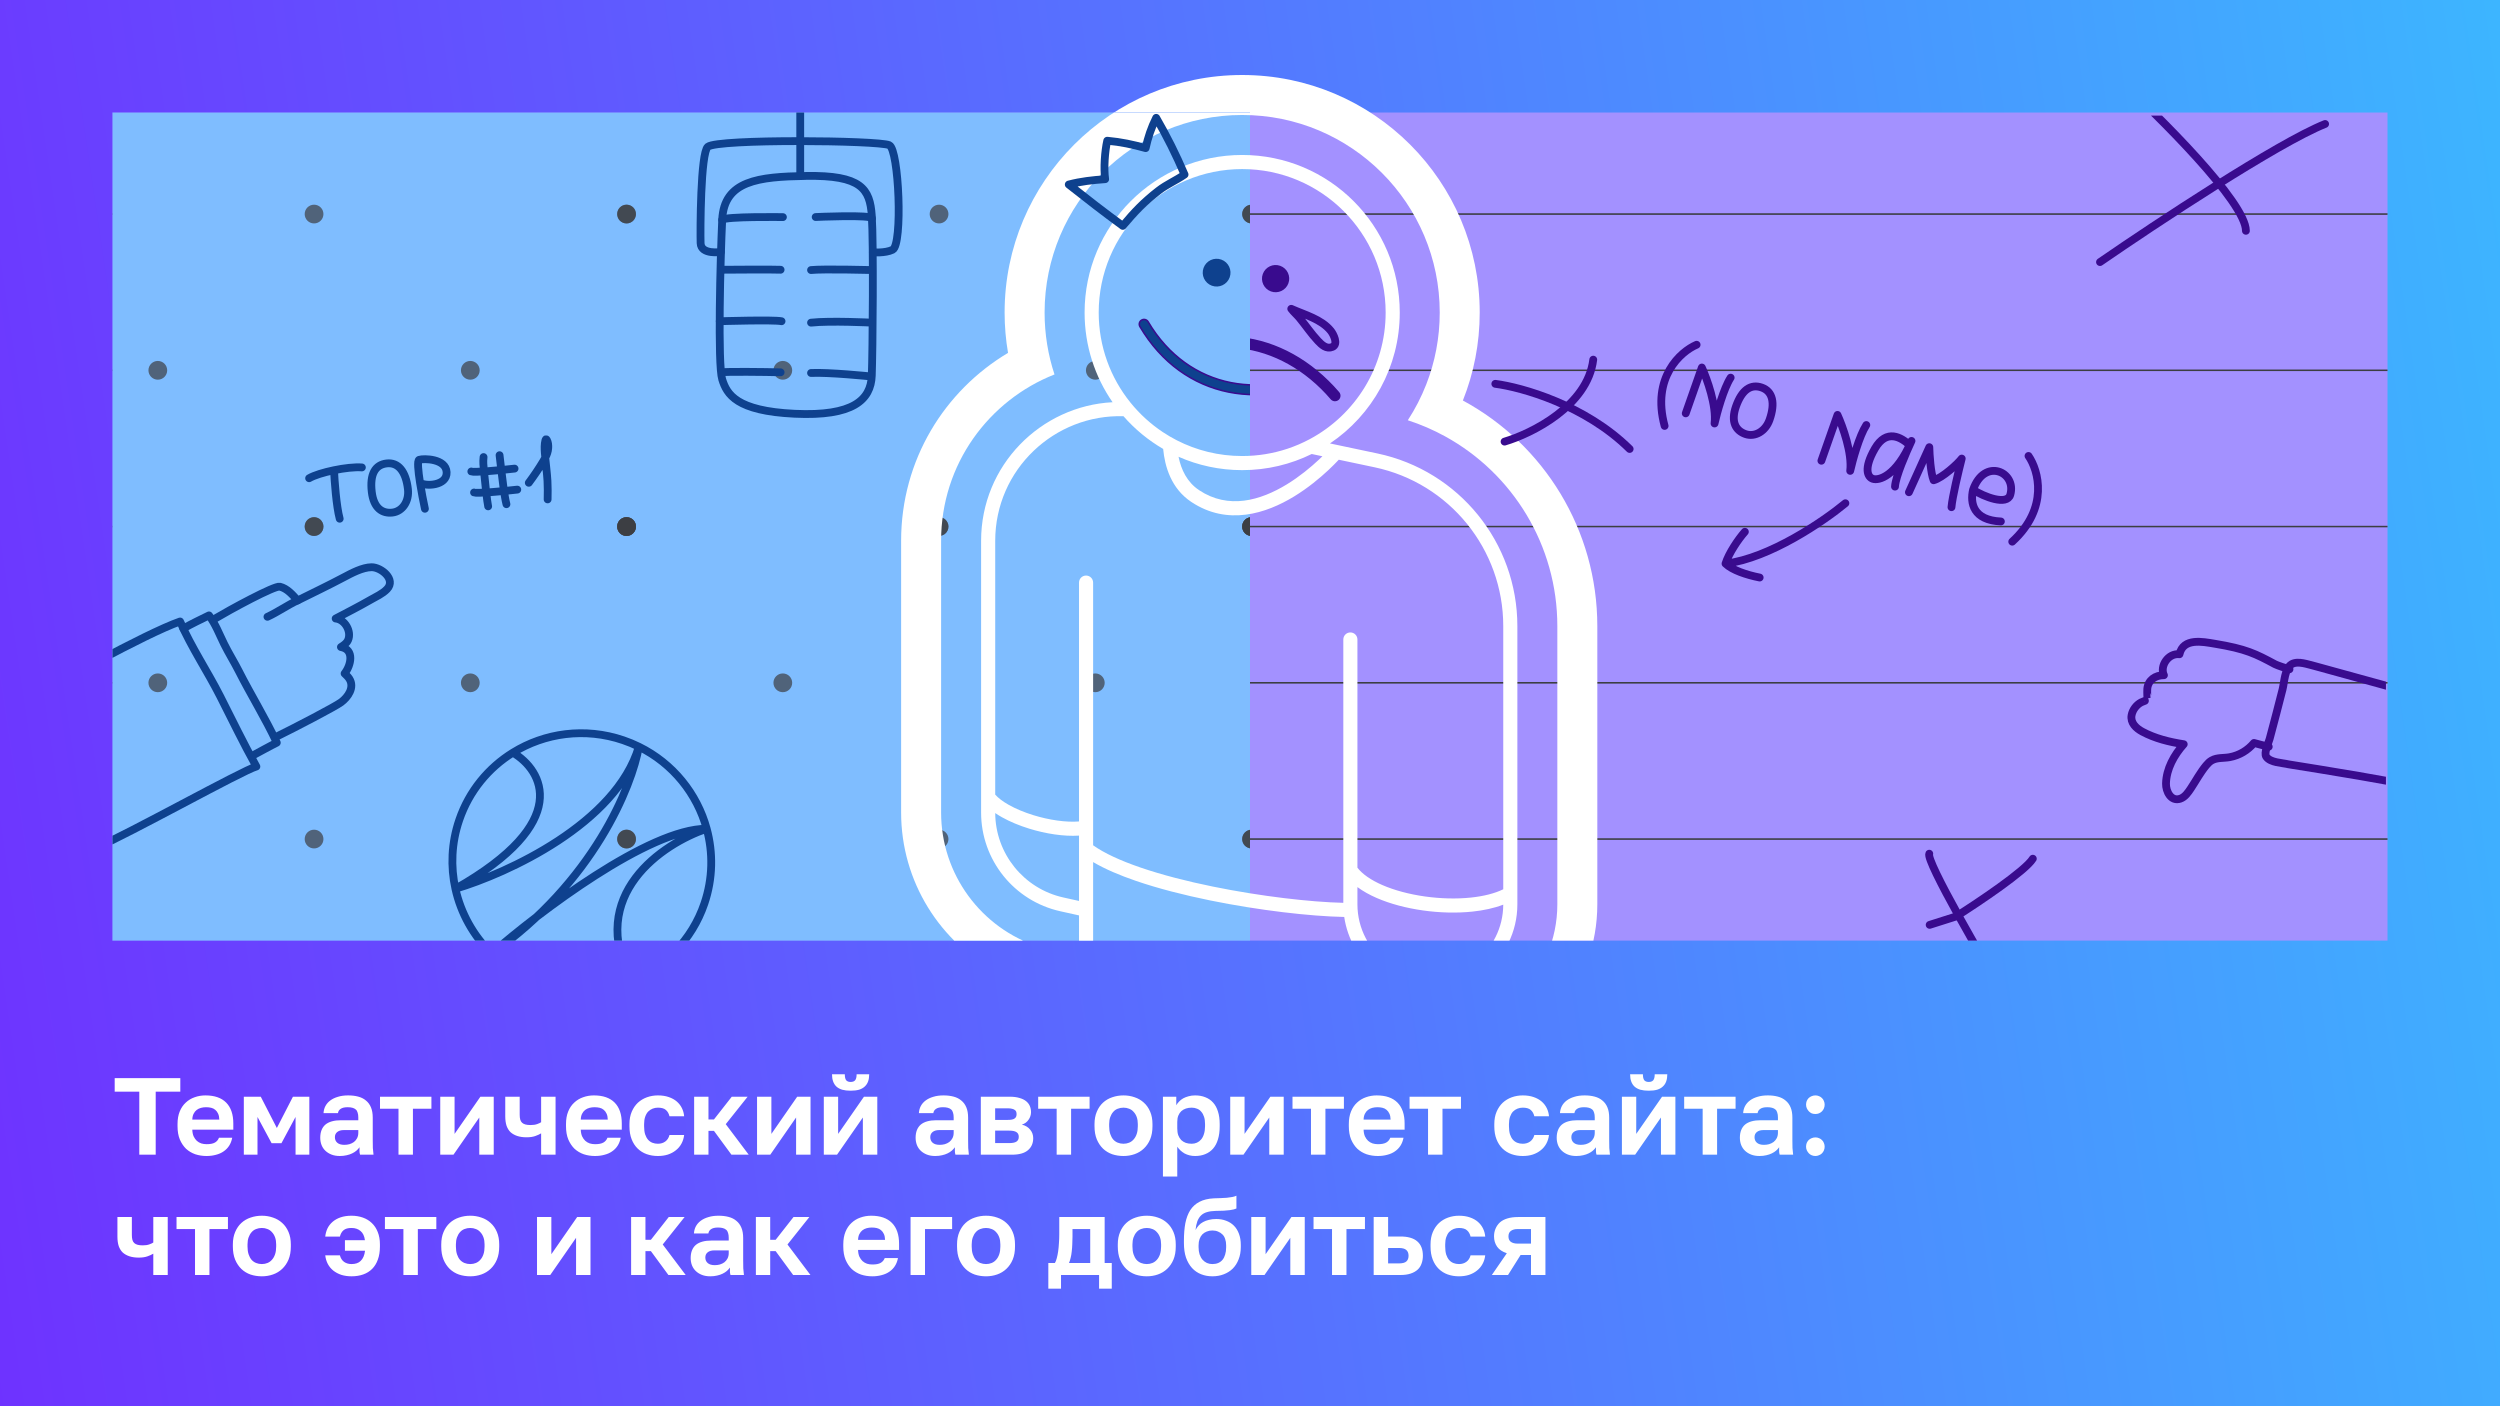 <svg width="1600" height="900" viewBox="0 0 1600 900" fill="none" xmlns="http://www.w3.org/2000/svg">
<rect x="0" y="0" width="1600" height="900" fill="#808080" stroke="none"/>
<rect width="1600" height="900" fill="url(#paint0_linear_13791_76820)"/>
<g clip-path="url(#clip0_13791_76820)">
<rect width="1456" height="530" transform="translate(72 72)" fill="#A391FF"/>
<g clip-path="url(#clip1_13791_76820)">
<path d="M-540 -1263H2141M-540 -1163H2141M-540 -1063H2141M-540 -963H2141M-540 -863H2141M-540 -763H2141M-540 -663H2141M-540 -563H2141M-540 -463H2141M-540 -363H2141M-540 -263H2141M-540 -163H2141M-540 -63H2141M-540 37H2141M-540 137H2141M-540 237H2141M-540 337H2141M-540 437H2141M-540 537H2141M-540 637H2141M-540 737H2141M-540 837H2141M-540 937H2141M-540 1037H2141M-540 1137H2141M-540 1237H2141M-540 1337H2141M-540 1437H2141M-540 1537H2141M-540 1637H2141M-540 1737H2141M-540 1837H2141M-540 1937H2141" stroke="#3C3E42"/>
</g>
</g>
<path d="M89.15 739V698.68H73.4V690H115.4V698.68H99.65V739H89.15ZM132.17 739.84C129.65 739.84 127.247 739.467 124.96 738.72C122.72 737.927 120.76 736.76 119.08 735.22C117.447 733.633 116.117 731.65 115.09 729.27C114.11 726.89 113.62 724.067 113.62 720.8V719.4C113.62 716.32 114.087 713.637 115.02 711.35C115.953 709.063 117.237 707.173 118.87 705.68C120.503 704.14 122.393 702.997 124.54 702.25C126.733 701.457 129.043 701.06 131.47 701.06C137.303 701.06 141.737 702.6 144.77 705.68C147.803 708.76 149.32 713.217 149.32 719.05V722.97H123.07C123.117 724.603 123.397 726.027 123.91 727.24C124.47 728.407 125.147 729.363 125.94 730.11C126.78 730.857 127.737 731.417 128.81 731.79C129.883 732.117 131.027 732.28 132.24 732.28C134.573 732.28 136.347 731.93 137.56 731.23C138.773 730.53 139.637 729.503 140.15 728.15H148.62C148.247 730.11 147.593 731.813 146.66 733.26C145.727 734.707 144.537 735.92 143.09 736.9C141.69 737.88 140.057 738.603 138.19 739.07C136.37 739.583 134.363 739.84 132.17 739.84ZM131.82 708.62C130.7 708.62 129.627 708.76 128.6 709.04C127.573 709.32 126.663 709.763 125.87 710.37C125.077 710.977 124.423 711.793 123.91 712.82C123.397 713.8 123.117 715.037 123.07 716.53H140.36C140.313 714.99 140.057 713.73 139.59 712.75C139.123 711.723 138.517 710.907 137.77 710.3C137.023 709.647 136.137 709.203 135.11 708.97C134.13 708.737 133.033 708.62 131.82 708.62ZM156.045 739V701.9H166.895L177.185 721.92L187.475 701.9H197.975V739H189.155V714.85L180.125 731.65H173.825L164.795 714.85V739H156.045ZM217.486 739.84C215.48 739.84 213.706 739.537 212.166 738.93C210.626 738.323 209.32 737.507 208.246 736.48C207.173 735.453 206.356 734.24 205.796 732.84C205.236 731.393 204.956 729.83 204.956 728.15C204.956 726.283 205.236 724.65 205.796 723.25C206.356 721.85 207.173 720.683 208.246 719.75C209.366 718.817 210.766 718.117 212.446 717.65C214.126 717.183 216.063 716.95 218.256 716.95H229.316V715.2C229.316 713.987 229.176 712.96 228.896 712.12C228.663 711.233 228.266 710.557 227.706 710.09C227.146 709.577 226.423 709.203 225.536 708.97C224.696 708.737 223.67 708.62 222.456 708.62C221.43 708.62 220.543 708.713 219.796 708.9C219.05 709.087 218.42 709.367 217.906 709.74C217.44 710.067 217.066 710.463 216.786 710.93C216.553 711.35 216.39 711.84 216.296 712.4H207.056C207.15 710.767 207.546 709.273 208.246 707.92C208.993 706.52 210.02 705.33 211.326 704.35C212.68 703.323 214.313 702.53 216.226 701.97C218.14 701.363 220.333 701.06 222.806 701.06C225.186 701.06 227.333 701.317 229.246 701.83C231.206 702.343 232.863 703.183 234.216 704.35C235.616 705.47 236.69 706.94 237.436 708.76C238.183 710.533 238.556 712.727 238.556 715.34V729.55C238.556 731.51 238.58 733.237 238.626 734.73C238.72 736.177 238.86 737.6 239.046 739H230.436C230.296 738.487 230.203 738.067 230.156 737.74C230.156 737.367 230.133 737.017 230.086 736.69C230.086 736.317 230.086 735.943 230.086 735.57C230.086 735.197 230.086 734.753 230.086 734.24C229.573 734.987 228.92 735.71 228.126 736.41C227.38 737.063 226.47 737.647 225.396 738.16C224.37 738.673 223.203 739.07 221.896 739.35C220.59 739.677 219.12 739.84 217.486 739.84ZM220.356 732.7C221.523 732.7 222.62 732.56 223.646 732.28C224.72 731.953 225.676 731.487 226.516 730.88C227.356 730.227 228.033 729.41 228.546 728.43C229.06 727.403 229.316 726.26 229.316 725V723.25H220.006C218.233 723.25 216.833 723.67 215.806 724.51C214.826 725.303 214.336 726.4 214.336 727.8C214.336 729.293 214.85 730.483 215.876 731.37C216.903 732.257 218.396 732.7 220.356 732.7ZM255.035 739V709.6H243.205V701.9H276.105V709.6H264.275V739H255.035ZM281.758 739V701.9H290.928V725.7L307.448 701.9H315.988V739H306.748V715.2L290.228 739H281.758ZM346.323 739V725.35C345.25 726.003 343.966 726.587 342.473 727.1C340.98 727.613 339.16 727.87 337.013 727.87C334.773 727.87 332.79 727.59 331.063 727.03C329.383 726.47 327.96 725.677 326.793 724.65C325.673 723.577 324.81 722.2 324.203 720.52C323.643 718.793 323.363 716.787 323.363 714.5V701.9H332.603V713.45C332.603 714.663 332.72 715.69 332.953 716.53C333.186 717.37 333.583 718.047 334.143 718.56C334.703 719.073 335.426 719.447 336.313 719.68C337.2 719.913 338.273 720.03 339.533 720.03C341.26 720.03 342.683 719.82 343.803 719.4C344.97 718.98 345.81 718.583 346.323 718.21V701.9H355.563V739H346.323ZM380.793 739.84C378.273 739.84 375.87 739.467 373.583 738.72C371.343 737.927 369.383 736.76 367.703 735.22C366.07 733.633 364.74 731.65 363.713 729.27C362.733 726.89 362.243 724.067 362.243 720.8V719.4C362.243 716.32 362.71 713.637 363.643 711.35C364.576 709.063 365.86 707.173 367.493 705.68C369.126 704.14 371.016 702.997 373.163 702.25C375.356 701.457 377.666 701.06 380.093 701.06C385.926 701.06 390.36 702.6 393.393 705.68C396.426 708.76 397.943 713.217 397.943 719.05V722.97H371.693C371.74 724.603 372.02 726.027 372.533 727.24C373.093 728.407 373.77 729.363 374.563 730.11C375.403 730.857 376.36 731.417 377.433 731.79C378.506 732.117 379.65 732.28 380.863 732.28C383.196 732.28 384.97 731.93 386.183 731.23C387.396 730.53 388.26 729.503 388.773 728.15H397.243C396.87 730.11 396.216 731.813 395.283 733.26C394.35 734.707 393.16 735.92 391.713 736.9C390.313 737.88 388.68 738.603 386.813 739.07C384.993 739.583 382.986 739.84 380.793 739.84ZM380.443 708.62C379.323 708.62 378.25 708.76 377.223 709.04C376.196 709.32 375.286 709.763 374.493 710.37C373.7 710.977 373.046 711.793 372.533 712.82C372.02 713.8 371.74 715.037 371.693 716.53H388.983C388.936 714.99 388.68 713.73 388.213 712.75C387.746 711.723 387.14 710.907 386.393 710.3C385.646 709.647 384.76 709.203 383.733 708.97C382.753 708.737 381.656 708.62 380.443 708.62ZM421.048 739.84C418.482 739.84 416.078 739.443 413.838 738.65C411.645 737.857 409.732 736.667 408.098 735.08C406.465 733.493 405.182 731.51 404.248 729.13C403.315 726.75 402.848 723.973 402.848 720.8V719.4C402.848 716.413 403.338 713.777 404.318 711.49C405.298 709.203 406.605 707.29 408.238 705.75C409.918 704.21 411.855 703.043 414.048 702.25C416.288 701.457 418.622 701.06 421.048 701.06C423.662 701.06 425.972 701.41 427.978 702.11C430.032 702.81 431.758 703.767 433.158 704.98C434.558 706.193 435.655 707.617 436.448 709.25C437.242 710.883 437.708 712.61 437.848 714.43H428.468C428.282 713.637 428.002 712.89 427.628 712.19C427.255 711.49 426.765 710.883 426.158 710.37C425.598 709.857 424.875 709.483 423.988 709.25C423.148 709.017 422.168 708.9 421.048 708.9C419.882 708.9 418.762 709.11 417.688 709.53C416.615 709.95 415.658 710.58 414.818 711.42C414.025 712.26 413.395 713.357 412.928 714.71C412.462 716.017 412.228 717.58 412.228 719.4V720.8C412.228 722.76 412.438 724.463 412.858 725.91C413.325 727.31 413.955 728.477 414.748 729.41C415.542 730.297 416.475 730.95 417.548 731.37C418.622 731.79 419.788 732 421.048 732C422.868 732 424.432 731.533 425.738 730.6C427.092 729.62 428.002 728.22 428.468 726.4H437.848C437.615 728.453 437.032 730.32 436.098 732C435.212 733.633 434.022 735.033 432.528 736.2C431.082 737.367 429.378 738.277 427.418 738.93C425.505 739.537 423.382 739.84 421.048 739.84ZM444.249 739V701.9H453.419V716.46H456.919L468.329 701.9H478.479L464.479 719.47L479.179 739H468.119L456.919 723.74H453.419V739H444.249ZM484.512 739V701.9H493.682V725.7L510.202 701.9H518.742V739H509.502V715.2L492.982 739H484.512ZM527.237 739V701.9H536.407V725.7L552.927 701.9H561.467V739H552.227V715.2L535.707 739H527.237ZM544.387 698.05C542.333 698.05 540.537 697.84 538.997 697.42C537.503 696.953 536.267 696.277 535.287 695.39C534.353 694.503 533.653 693.407 533.187 692.1C532.72 690.793 532.487 689.277 532.487 687.55H540.677C540.677 689.37 540.98 690.653 541.587 691.4C542.24 692.1 543.173 692.45 544.387 692.45C545.693 692.45 546.65 692.1 547.257 691.4C547.91 690.653 548.237 689.37 548.237 687.55H556.287C556.287 689.277 556.053 690.793 555.587 692.1C555.12 693.407 554.397 694.503 553.417 695.39C552.483 696.277 551.27 696.953 549.777 697.42C548.283 697.84 546.487 698.05 544.387 698.05ZM598.521 739.84C596.515 739.84 594.741 739.537 593.201 738.93C591.661 738.323 590.355 737.507 589.281 736.48C588.208 735.453 587.391 734.24 586.831 732.84C586.271 731.393 585.991 729.83 585.991 728.15C585.991 726.283 586.271 724.65 586.831 723.25C587.391 721.85 588.208 720.683 589.281 719.75C590.401 718.817 591.801 718.117 593.481 717.65C595.161 717.183 597.098 716.95 599.291 716.95H610.351V715.2C610.351 713.987 610.211 712.96 609.931 712.12C609.698 711.233 609.301 710.557 608.741 710.09C608.181 709.577 607.458 709.203 606.571 708.97C605.731 708.737 604.705 708.62 603.491 708.62C602.465 708.62 601.578 708.713 600.831 708.9C600.085 709.087 599.455 709.367 598.941 709.74C598.475 710.067 598.101 710.463 597.821 710.93C597.588 711.35 597.425 711.84 597.331 712.4H588.091C588.185 710.767 588.581 709.273 589.281 707.92C590.028 706.52 591.055 705.33 592.361 704.35C593.715 703.323 595.348 702.53 597.261 701.97C599.175 701.363 601.368 701.06 603.841 701.06C606.221 701.06 608.368 701.317 610.281 701.83C612.241 702.343 613.898 703.183 615.251 704.35C616.651 705.47 617.725 706.94 618.471 708.76C619.218 710.533 619.591 712.727 619.591 715.34V729.55C619.591 731.51 619.615 733.237 619.661 734.73C619.755 736.177 619.895 737.6 620.081 739H611.471C611.331 738.487 611.238 738.067 611.191 737.74C611.191 737.367 611.168 737.017 611.121 736.69C611.121 736.317 611.121 735.943 611.121 735.57C611.121 735.197 611.121 734.753 611.121 734.24C610.608 734.987 609.955 735.71 609.161 736.41C608.415 737.063 607.505 737.647 606.431 738.16C605.405 738.673 604.238 739.07 602.931 739.35C601.625 739.677 600.155 739.84 598.521 739.84ZM601.391 732.7C602.558 732.7 603.655 732.56 604.681 732.28C605.755 731.953 606.711 731.487 607.551 730.88C608.391 730.227 609.068 729.41 609.581 728.43C610.095 727.403 610.351 726.26 610.351 725V723.25H601.041C599.268 723.25 597.868 723.67 596.841 724.51C595.861 725.303 595.371 726.4 595.371 727.8C595.371 729.293 595.885 730.483 596.911 731.37C597.938 732.257 599.431 732.7 601.391 732.7ZM627.725 739V701.9H646.275C648.655 701.9 650.685 702.157 652.365 702.67C654.092 703.137 655.515 703.813 656.635 704.7C657.755 705.587 658.572 706.637 659.085 707.85C659.598 709.063 659.855 710.393 659.855 711.84C659.855 712.68 659.715 713.52 659.435 714.36C659.155 715.2 658.758 715.97 658.245 716.67C657.778 717.37 657.172 718 656.425 718.56C655.725 719.073 654.908 719.47 653.975 719.75C656.262 720.31 658.035 721.383 659.295 722.97C660.602 724.51 661.255 726.33 661.255 728.43C661.255 731.65 660.135 734.217 657.895 736.13C655.655 738.043 652.248 739 647.675 739H627.725ZM636.895 731.58H645.855C647.955 731.58 649.495 731.277 650.475 730.67C651.502 730.017 652.015 728.99 652.015 727.59C652.015 726.19 651.525 725.187 650.545 724.58C649.612 723.927 648.048 723.6 645.855 723.6H636.895V731.58ZM636.895 716.74H644.945C646.018 716.74 646.905 716.67 647.605 716.53C648.352 716.39 648.935 716.157 649.355 715.83C649.822 715.503 650.148 715.107 650.335 714.64C650.522 714.173 650.615 713.637 650.615 713.03C650.615 712.423 650.522 711.887 650.335 711.42C650.148 710.953 649.822 710.58 649.355 710.3C648.888 709.973 648.305 709.74 647.605 709.6C646.905 709.413 646.018 709.32 644.945 709.32H636.895V716.74ZM676.265 739V709.6H664.435V701.9H697.335V709.6H685.505V739H676.265ZM719.035 739.84C716.515 739.84 714.112 739.467 711.825 738.72C709.585 737.927 707.625 736.737 705.945 735.15C704.265 733.517 702.935 731.533 701.955 729.2C700.975 726.82 700.485 724.02 700.485 720.8V719.4C700.485 716.413 700.975 713.777 701.955 711.49C702.935 709.157 704.265 707.22 705.945 705.68C707.625 704.14 709.585 702.997 711.825 702.25C714.112 701.457 716.515 701.06 719.035 701.06C721.555 701.06 723.935 701.457 726.175 702.25C728.415 702.997 730.375 704.14 732.055 705.68C733.782 707.22 735.135 709.157 736.115 711.49C737.095 713.777 737.585 716.413 737.585 719.4V720.8C737.585 723.973 737.095 726.75 736.115 729.13C735.135 731.463 733.782 733.447 732.055 735.08C730.375 736.667 728.415 737.857 726.175 738.65C723.935 739.443 721.555 739.84 719.035 739.84ZM719.035 732C720.342 732 721.555 731.767 722.675 731.3C723.795 730.833 724.752 730.133 725.545 729.2C726.385 728.267 727.038 727.1 727.505 725.7C727.972 724.3 728.205 722.667 728.205 720.8V719.4C728.205 717.72 727.972 716.227 727.505 714.92C727.038 713.613 726.385 712.517 725.545 711.63C724.752 710.697 723.795 710.02 722.675 709.6C721.555 709.133 720.342 708.9 719.035 708.9C717.728 708.9 716.492 709.133 715.325 709.6C714.205 710.02 713.248 710.697 712.455 711.63C711.662 712.517 711.032 713.613 710.565 714.92C710.098 716.227 709.865 717.72 709.865 719.4V720.8C709.865 722.667 710.098 724.323 710.565 725.77C711.032 727.17 711.662 728.337 712.455 729.27C713.248 730.157 714.205 730.833 715.325 731.3C716.492 731.767 717.728 732 719.035 732ZM744.278 753V701.9H752.818V707.36C753.284 706.52 753.891 705.727 754.638 704.98C755.384 704.187 756.248 703.51 757.228 702.95C758.254 702.39 759.398 701.947 760.658 701.62C761.918 701.247 763.318 701.06 764.858 701.06C767.331 701.06 769.524 701.457 771.438 702.25C773.398 702.997 775.054 704.14 776.408 705.68C777.761 707.173 778.788 709.063 779.488 711.35C780.234 713.637 780.608 716.32 780.608 719.4V720.8C780.608 724.02 780.234 726.82 779.488 729.2C778.788 731.58 777.738 733.563 776.338 735.15C774.984 736.69 773.328 737.857 771.368 738.65C769.454 739.443 767.284 739.84 764.858 739.84C763.598 739.84 762.408 739.7 761.288 739.42C760.168 739.14 759.118 738.743 758.138 738.23C757.204 737.67 756.341 737.04 755.548 736.34C754.754 735.593 754.054 734.777 753.448 733.89V753H744.278ZM762.688 732C763.901 732 765.021 731.767 766.048 731.3C767.074 730.833 767.961 730.157 768.708 729.27C769.501 728.337 770.108 727.17 770.528 725.77C770.994 724.323 771.228 722.667 771.228 720.8V719.4C771.228 717.58 771.018 716.04 770.598 714.78C770.178 713.473 769.594 712.4 768.848 711.56C768.148 710.673 767.261 710.02 766.188 709.6C765.114 709.133 763.948 708.9 762.688 708.9C761.381 708.9 760.144 709.087 758.978 709.46C757.858 709.833 756.878 710.393 756.038 711.14C755.244 711.887 754.614 712.82 754.148 713.94C753.681 715.06 753.448 716.413 753.448 718V722.2C753.448 723.88 753.658 725.327 754.078 726.54C754.544 727.753 755.174 728.78 755.968 729.62C756.808 730.413 757.788 731.02 758.908 731.44C760.028 731.813 761.288 732 762.688 732ZM787.344 739V701.9H796.514V725.7L813.034 701.9H821.574V739H812.334V715.2L795.814 739H787.344ZM839.029 739V709.6H827.199V701.9H860.099V709.6H848.269V739H839.029ZM881.799 739.84C879.279 739.84 876.875 739.467 874.589 738.72C872.349 737.927 870.389 736.76 868.709 735.22C867.075 733.633 865.745 731.65 864.719 729.27C863.739 726.89 863.249 724.067 863.249 720.8V719.4C863.249 716.32 863.715 713.637 864.649 711.35C865.582 709.063 866.865 707.173 868.499 705.68C870.132 704.14 872.022 702.997 874.169 702.25C876.362 701.457 878.672 701.06 881.099 701.06C886.932 701.06 891.365 702.6 894.399 705.68C897.432 708.76 898.949 713.217 898.949 719.05V722.97H872.699C872.745 724.603 873.025 726.027 873.539 727.24C874.099 728.407 874.775 729.363 875.569 730.11C876.409 730.857 877.365 731.417 878.439 731.79C879.512 732.117 880.655 732.28 881.869 732.28C884.202 732.28 885.975 731.93 887.189 731.23C888.402 730.53 889.265 729.503 889.779 728.15H898.249C897.875 730.11 897.222 731.813 896.289 733.26C895.355 734.707 894.165 735.92 892.719 736.9C891.319 737.88 889.685 738.603 887.819 739.07C885.999 739.583 883.992 739.84 881.799 739.84ZM881.449 708.62C880.329 708.62 879.255 708.76 878.229 709.04C877.202 709.32 876.292 709.763 875.499 710.37C874.705 710.977 874.052 711.793 873.539 712.82C873.025 713.8 872.745 715.037 872.699 716.53H889.989C889.942 714.99 889.685 713.73 889.219 712.75C888.752 711.723 888.145 710.907 887.399 710.3C886.652 709.647 885.765 709.203 884.739 708.97C883.759 708.737 882.662 708.62 881.449 708.62ZM913.951 739V709.6H902.121V701.9H935.021V709.6H923.191V739H913.951ZM974.554 739.84C971.988 739.84 969.584 739.443 967.344 738.65C965.151 737.857 963.238 736.667 961.604 735.08C959.971 733.493 958.688 731.51 957.754 729.13C956.821 726.75 956.354 723.973 956.354 720.8V719.4C956.354 716.413 956.844 713.777 957.824 711.49C958.804 709.203 960.111 707.29 961.744 705.75C963.424 704.21 965.361 703.043 967.554 702.25C969.794 701.457 972.128 701.06 974.554 701.06C977.168 701.06 979.478 701.41 981.484 702.11C983.538 702.81 985.264 703.767 986.664 704.98C988.064 706.193 989.161 707.617 989.954 709.25C990.748 710.883 991.214 712.61 991.354 714.43H981.974C981.788 713.637 981.508 712.89 981.134 712.19C980.761 711.49 980.271 710.883 979.664 710.37C979.104 709.857 978.381 709.483 977.494 709.25C976.654 709.017 975.674 708.9 974.554 708.9C973.388 708.9 972.268 709.11 971.194 709.53C970.121 709.95 969.164 710.58 968.324 711.42C967.531 712.26 966.901 713.357 966.434 714.71C965.968 716.017 965.734 717.58 965.734 719.4V720.8C965.734 722.76 965.944 724.463 966.364 725.91C966.831 727.31 967.461 728.477 968.254 729.41C969.048 730.297 969.981 730.95 971.054 731.37C972.128 731.79 973.294 732 974.554 732C976.374 732 977.938 731.533 979.244 730.6C980.598 729.62 981.508 728.22 981.974 726.4H991.354C991.121 728.453 990.538 730.32 989.604 732C988.718 733.633 987.528 735.033 986.034 736.2C984.588 737.367 982.884 738.277 980.924 738.93C979.011 739.537 976.888 739.84 974.554 739.84ZM1008.81 739.84C1006.81 739.84 1005.03 739.537 1003.49 738.93C1001.95 738.323 1000.65 737.507 999.574 736.48C998.501 735.453 997.684 734.24 997.124 732.84C996.564 731.393 996.284 729.83 996.284 728.15C996.284 726.283 996.564 724.65 997.124 723.25C997.684 721.85 998.501 720.683 999.574 719.75C1000.69 718.817 1002.09 718.117 1003.77 717.65C1005.45 717.183 1007.39 716.95 1009.58 716.95H1020.64V715.2C1020.64 713.987 1020.5 712.96 1020.22 712.12C1019.99 711.233 1019.59 710.557 1019.03 710.09C1018.47 709.577 1017.75 709.203 1016.86 708.97C1016.02 708.737 1015 708.62 1013.78 708.62C1012.76 708.62 1011.87 708.713 1011.12 708.9C1010.38 709.087 1009.75 709.367 1009.23 709.74C1008.77 710.067 1008.39 710.463 1008.11 710.93C1007.88 711.35 1007.72 711.84 1007.62 712.4H998.384C998.478 710.767 998.874 709.273 999.574 707.92C1000.32 706.52 1001.35 705.33 1002.65 704.35C1004.01 703.323 1005.64 702.53 1007.55 701.97C1009.47 701.363 1011.66 701.06 1014.13 701.06C1016.51 701.06 1018.66 701.317 1020.57 701.83C1022.53 702.343 1024.19 703.183 1025.54 704.35C1026.94 705.47 1028.02 706.94 1028.76 708.76C1029.51 710.533 1029.88 712.727 1029.88 715.34V729.55C1029.88 731.51 1029.91 733.237 1029.95 734.73C1030.05 736.177 1030.19 737.6 1030.37 739H1021.76C1021.62 738.487 1021.53 738.067 1021.48 737.74C1021.48 737.367 1021.46 737.017 1021.41 736.69C1021.41 736.317 1021.41 735.943 1021.41 735.57C1021.41 735.197 1021.41 734.753 1021.41 734.24C1020.9 734.987 1020.25 735.71 1019.45 736.41C1018.71 737.063 1017.8 737.647 1016.72 738.16C1015.7 738.673 1014.53 739.07 1013.22 739.35C1011.92 739.677 1010.45 739.84 1008.81 739.84ZM1011.68 732.7C1012.85 732.7 1013.95 732.56 1014.97 732.28C1016.05 731.953 1017 731.487 1017.84 730.88C1018.68 730.227 1019.36 729.41 1019.87 728.43C1020.39 727.403 1020.64 726.26 1020.64 725V723.25H1011.33C1009.56 723.25 1008.16 723.67 1007.13 724.51C1006.15 725.303 1005.66 726.4 1005.66 727.8C1005.66 729.293 1006.18 730.483 1007.2 731.37C1008.23 732.257 1009.72 732.7 1011.68 732.7ZM1038.02 739V701.9H1047.19V725.7L1063.71 701.9H1072.25V739H1063.01V715.2L1046.49 739H1038.02ZM1055.17 698.05C1053.11 698.05 1051.32 697.84 1049.78 697.42C1048.28 696.953 1047.05 696.277 1046.07 695.39C1045.13 694.503 1044.43 693.407 1043.97 692.1C1043.5 690.793 1043.27 689.277 1043.27 687.55H1051.46C1051.46 689.37 1051.76 690.653 1052.37 691.4C1053.02 692.1 1053.95 692.45 1055.17 692.45C1056.47 692.45 1057.43 692.1 1058.04 691.4C1058.69 690.653 1059.02 689.37 1059.02 687.55H1067.07C1067.07 689.277 1066.83 690.793 1066.37 692.1C1065.9 693.407 1065.18 694.503 1064.2 695.39C1063.26 696.277 1062.05 696.953 1060.56 697.42C1059.06 697.84 1057.27 698.05 1055.17 698.05ZM1089.7 739V709.6H1077.87V701.9H1110.77V709.6H1098.94V739H1089.7ZM1126.05 739.84C1124.04 739.84 1122.27 739.537 1120.73 738.93C1119.19 738.323 1117.88 737.507 1116.81 736.48C1115.74 735.453 1114.92 734.24 1114.36 732.84C1113.8 731.393 1113.52 729.83 1113.52 728.15C1113.52 726.283 1113.8 724.65 1114.36 723.25C1114.92 721.85 1115.74 720.683 1116.81 719.75C1117.93 718.817 1119.33 718.117 1121.01 717.65C1122.69 717.183 1124.63 716.95 1126.82 716.95H1137.88V715.2C1137.88 713.987 1137.74 712.96 1137.46 712.12C1137.23 711.233 1136.83 710.557 1136.27 710.09C1135.71 709.577 1134.99 709.203 1134.1 708.97C1133.26 708.737 1132.23 708.62 1131.02 708.62C1129.99 708.62 1129.11 708.713 1128.36 708.9C1127.61 709.087 1126.98 709.367 1126.47 709.74C1126 710.067 1125.63 710.463 1125.35 710.93C1125.12 711.35 1124.95 711.84 1124.86 712.4H1115.62C1115.71 710.767 1116.11 709.273 1116.81 707.92C1117.56 706.52 1118.58 705.33 1119.89 704.35C1121.24 703.323 1122.88 702.53 1124.79 701.97C1126.7 701.363 1128.9 701.06 1131.37 701.06C1133.75 701.06 1135.9 701.317 1137.81 701.83C1139.77 702.343 1141.43 703.183 1142.78 704.35C1144.18 705.47 1145.25 706.94 1146 708.76C1146.75 710.533 1147.12 712.727 1147.12 715.34V729.55C1147.12 731.51 1147.14 733.237 1147.19 734.73C1147.28 736.177 1147.42 737.6 1147.61 739H1139C1138.86 738.487 1138.77 738.067 1138.72 737.74C1138.72 737.367 1138.7 737.017 1138.65 736.69C1138.65 736.317 1138.65 735.943 1138.65 735.57C1138.65 735.197 1138.65 734.753 1138.65 734.24C1138.14 734.987 1137.48 735.71 1136.69 736.41C1135.94 737.063 1135.03 737.647 1133.96 738.16C1132.93 738.673 1131.77 739.07 1130.46 739.35C1129.15 739.677 1127.68 739.84 1126.05 739.84ZM1128.92 732.7C1130.09 732.7 1131.18 732.56 1132.21 732.28C1133.28 731.953 1134.24 731.487 1135.08 730.88C1135.92 730.227 1136.6 729.41 1137.11 728.43C1137.62 727.403 1137.88 726.26 1137.88 725V723.25H1128.57C1126.8 723.25 1125.4 723.67 1124.37 724.51C1123.39 725.303 1122.9 726.4 1122.9 727.8C1122.9 729.293 1123.41 730.483 1124.44 731.37C1125.47 732.257 1126.96 732.7 1128.92 732.7ZM1161.83 739.84C1160.99 739.84 1160.2 739.677 1159.45 739.35C1158.75 739.07 1158.15 738.65 1157.63 738.09C1157.12 737.53 1156.7 736.9 1156.37 736.2C1156.05 735.5 1155.88 734.73 1155.88 733.89C1155.88 733.05 1156.02 732.257 1156.3 731.51C1156.63 730.763 1157.05 730.133 1157.56 729.62C1158.12 729.107 1158.75 728.71 1159.45 728.43C1160.2 728.103 1161.02 727.94 1161.9 727.94C1162.74 727.94 1163.51 728.103 1164.21 728.43C1164.91 728.71 1165.52 729.107 1166.03 729.62C1166.59 730.133 1167.01 730.763 1167.29 731.51C1167.62 732.257 1167.78 733.05 1167.78 733.89C1167.78 734.73 1167.62 735.523 1167.29 736.27C1167.01 736.97 1166.59 737.6 1166.03 738.16C1165.52 738.673 1164.89 739.07 1164.14 739.35C1163.44 739.677 1162.67 739.84 1161.83 739.84ZM1161.83 712.96C1160.99 712.96 1160.2 712.82 1159.45 712.54C1158.75 712.213 1158.15 711.77 1157.63 711.21C1157.12 710.65 1156.7 710.02 1156.37 709.32C1156.05 708.62 1155.88 707.85 1155.88 707.01C1155.88 706.17 1156.02 705.377 1156.3 704.63C1156.63 703.883 1157.05 703.253 1157.56 702.74C1158.12 702.227 1158.75 701.83 1159.45 701.55C1160.2 701.223 1161.02 701.06 1161.9 701.06C1162.74 701.06 1163.51 701.223 1164.21 701.55C1164.91 701.83 1165.52 702.227 1166.03 702.74C1166.59 703.253 1167.01 703.883 1167.29 704.63C1167.62 705.377 1167.78 706.17 1167.78 707.01C1167.78 707.85 1167.62 708.643 1167.29 709.39C1167.01 710.09 1166.59 710.72 1166.03 711.28C1165.52 711.793 1164.89 712.213 1164.14 712.54C1163.44 712.82 1162.67 712.96 1161.83 712.96ZM98.11 816V802.35C97.037 803.003 95.753 803.587 94.26 804.1C92.767 804.613 90.947 804.87 88.8 804.87C86.56 804.87 84.577 804.59 82.85 804.03C81.17 803.47 79.747 802.677 78.58 801.65C77.46 800.577 76.597 799.2 75.99 797.52C75.43 795.793 75.15 793.787 75.15 791.5V778.9H84.39V790.45C84.39 791.663 84.507 792.69 84.74 793.53C84.973 794.37 85.37 795.047 85.93 795.56C86.49 796.073 87.213 796.447 88.1 796.68C88.987 796.913 90.06 797.03 91.32 797.03C93.047 797.03 94.47 796.82 95.59 796.4C96.757 795.98 97.597 795.583 98.11 795.21V778.9H107.35V816H98.11ZM124.81 816V786.6H112.98V778.9H145.88V786.6H134.05V816H124.81ZM167.58 816.84C165.06 816.84 162.657 816.467 160.37 815.72C158.13 814.927 156.17 813.737 154.49 812.15C152.81 810.517 151.48 808.533 150.5 806.2C149.52 803.82 149.03 801.02 149.03 797.8V796.4C149.03 793.413 149.52 790.777 150.5 788.49C151.48 786.157 152.81 784.22 154.49 782.68C156.17 781.14 158.13 779.997 160.37 779.25C162.657 778.457 165.06 778.06 167.58 778.06C170.1 778.06 172.48 778.457 174.72 779.25C176.96 779.997 178.92 781.14 180.6 782.68C182.327 784.22 183.68 786.157 184.66 788.49C185.64 790.777 186.13 793.413 186.13 796.4V797.8C186.13 800.973 185.64 803.75 184.66 806.13C183.68 808.463 182.327 810.447 180.6 812.08C178.92 813.667 176.96 814.857 174.72 815.65C172.48 816.443 170.1 816.84 167.58 816.84ZM167.58 809C168.887 809 170.1 808.767 171.22 808.3C172.34 807.833 173.297 807.133 174.09 806.2C174.93 805.267 175.583 804.1 176.05 802.7C176.517 801.3 176.75 799.667 176.75 797.8V796.4C176.75 794.72 176.517 793.227 176.05 791.92C175.583 790.613 174.93 789.517 174.09 788.63C173.297 787.697 172.34 787.02 171.22 786.6C170.1 786.133 168.887 785.9 167.58 785.9C166.273 785.9 165.037 786.133 163.87 786.6C162.75 787.02 161.793 787.697 161 788.63C160.207 789.517 159.577 790.613 159.11 791.92C158.643 793.227 158.41 794.72 158.41 796.4V797.8C158.41 799.667 158.643 801.323 159.11 802.77C159.577 804.17 160.207 805.337 161 806.27C161.793 807.157 162.75 807.833 163.87 808.3C165.037 808.767 166.273 809 167.58 809ZM224.953 816.84C222.666 816.84 220.519 816.537 218.513 815.93C216.553 815.277 214.826 814.367 213.333 813.2C211.886 812.033 210.719 810.633 209.833 809C208.946 807.32 208.386 805.453 208.153 803.4H217.533C217.999 805.22 218.886 806.62 220.193 807.6C221.546 808.533 223.133 809 224.953 809C226.213 809 227.333 808.837 228.313 808.51C229.293 808.183 230.133 807.67 230.833 806.97C231.579 806.27 232.186 805.383 232.653 804.31C233.119 803.237 233.446 801.953 233.633 800.46H220.753V793.74H233.563C233.376 792.387 233.049 791.22 232.583 790.24C232.116 789.26 231.509 788.467 230.763 787.86C230.016 787.207 229.153 786.717 228.173 786.39C227.239 786.063 226.166 785.9 224.953 785.9C223.833 785.9 222.853 786.017 222.013 786.25C221.173 786.483 220.449 786.857 219.843 787.37C219.236 787.883 218.746 788.49 218.373 789.19C217.999 789.89 217.719 790.637 217.533 791.43H208.153C208.339 789.61 208.806 787.883 209.553 786.25C210.346 784.617 211.443 783.193 212.843 781.98C214.243 780.767 215.946 779.81 217.953 779.11C220.006 778.41 222.339 778.06 224.953 778.06C227.566 778.06 229.993 778.457 232.233 779.25C234.473 780.043 236.386 781.21 237.973 782.75C239.606 784.29 240.866 786.203 241.753 788.49C242.686 790.777 243.153 793.413 243.153 796.4V797.8C243.153 800.973 242.709 803.75 241.823 806.13C240.983 808.51 239.769 810.493 238.183 812.08C236.596 813.667 234.683 814.857 232.443 815.65C230.203 816.443 227.706 816.84 224.953 816.84ZM258.179 816V786.6H246.349V778.9H279.249V786.6H267.419V816H258.179ZM300.949 816.84C298.429 816.84 296.026 816.467 293.739 815.72C291.499 814.927 289.539 813.737 287.859 812.15C286.179 810.517 284.849 808.533 283.869 806.2C282.889 803.82 282.399 801.02 282.399 797.8V796.4C282.399 793.413 282.889 790.777 283.869 788.49C284.849 786.157 286.179 784.22 287.859 782.68C289.539 781.14 291.499 779.997 293.739 779.25C296.026 778.457 298.429 778.06 300.949 778.06C303.469 778.06 305.849 778.457 308.089 779.25C310.329 779.997 312.289 781.14 313.969 782.68C315.696 784.22 317.049 786.157 318.029 788.49C319.009 790.777 319.499 793.413 319.499 796.4V797.8C319.499 800.973 319.009 803.75 318.029 806.13C317.049 808.463 315.696 810.447 313.969 812.08C312.289 813.667 310.329 814.857 308.089 815.65C305.849 816.443 303.469 816.84 300.949 816.84ZM300.949 809C302.256 809 303.469 808.767 304.589 808.3C305.709 807.833 306.666 807.133 307.459 806.2C308.299 805.267 308.953 804.1 309.419 802.7C309.886 801.3 310.119 799.667 310.119 797.8V796.4C310.119 794.72 309.886 793.227 309.419 791.92C308.953 790.613 308.299 789.517 307.459 788.63C306.666 787.697 305.709 787.02 304.589 786.6C303.469 786.133 302.256 785.9 300.949 785.9C299.643 785.9 298.406 786.133 297.239 786.6C296.119 787.02 295.163 787.697 294.369 788.63C293.576 789.517 292.946 790.613 292.479 791.92C292.013 793.227 291.779 794.72 291.779 796.4V797.8C291.779 799.667 292.013 801.323 292.479 802.77C292.946 804.17 293.576 805.337 294.369 806.27C295.163 807.157 296.119 807.833 297.239 808.3C298.406 808.767 299.643 809 300.949 809ZM343.692 816V778.9H352.862V802.7L369.382 778.9H377.922V816H368.682V792.2L352.162 816H343.692ZM403.916 816V778.9H413.086V793.46H416.586L427.996 778.9H438.146L424.146 796.47L438.846 816H427.786L416.586 800.74H413.086V816H403.916ZM454.557 816.84C452.55 816.84 450.777 816.537 449.237 815.93C447.697 815.323 446.39 814.507 445.317 813.48C444.243 812.453 443.427 811.24 442.867 809.84C442.307 808.393 442.027 806.83 442.027 805.15C442.027 803.283 442.307 801.65 442.867 800.25C443.427 798.85 444.243 797.683 445.317 796.75C446.437 795.817 447.837 795.117 449.517 794.65C451.197 794.183 453.133 793.95 455.327 793.95H466.387V792.2C466.387 790.987 466.247 789.96 465.967 789.12C465.733 788.233 465.337 787.557 464.777 787.09C464.217 786.577 463.493 786.203 462.607 785.97C461.767 785.737 460.74 785.62 459.527 785.62C458.5 785.62 457.613 785.713 456.867 785.9C456.12 786.087 455.49 786.367 454.977 786.74C454.51 787.067 454.137 787.463 453.857 787.93C453.623 788.35 453.46 788.84 453.367 789.4H444.127C444.22 787.767 444.617 786.273 445.317 784.92C446.063 783.52 447.09 782.33 448.397 781.35C449.75 780.323 451.383 779.53 453.297 778.97C455.21 778.363 457.403 778.06 459.877 778.06C462.257 778.06 464.403 778.317 466.317 778.83C468.277 779.343 469.933 780.183 471.287 781.35C472.687 782.47 473.76 783.94 474.507 785.76C475.253 787.533 475.627 789.727 475.627 792.34V806.55C475.627 808.51 475.65 810.237 475.697 811.73C475.79 813.177 475.93 814.6 476.117 816H467.507C467.367 815.487 467.273 815.067 467.227 814.74C467.227 814.367 467.203 814.017 467.157 813.69C467.157 813.317 467.157 812.943 467.157 812.57C467.157 812.197 467.157 811.753 467.157 811.24C466.643 811.987 465.99 812.71 465.197 813.41C464.45 814.063 463.54 814.647 462.467 815.16C461.44 815.673 460.273 816.07 458.967 816.35C457.66 816.677 456.19 816.84 454.557 816.84ZM457.427 809.7C458.593 809.7 459.69 809.56 460.717 809.28C461.79 808.953 462.747 808.487 463.587 807.88C464.427 807.227 465.103 806.41 465.617 805.43C466.13 804.403 466.387 803.26 466.387 802V800.25H457.077C455.303 800.25 453.903 800.67 452.877 801.51C451.897 802.303 451.407 803.4 451.407 804.8C451.407 806.293 451.92 807.483 452.947 808.37C453.973 809.257 455.467 809.7 457.427 809.7ZM483.76 816V778.9H492.93V793.46H496.43L507.84 778.9H517.99L503.99 796.47L518.69 816H507.63L496.43 800.74H492.93V816H483.76ZM558.254 816.84C555.734 816.84 553.331 816.467 551.044 815.72C548.804 814.927 546.844 813.76 545.164 812.22C543.531 810.633 542.201 808.65 541.174 806.27C540.194 803.89 539.704 801.067 539.704 797.8V796.4C539.704 793.32 540.171 790.637 541.104 788.35C542.037 786.063 543.321 784.173 544.954 782.68C546.587 781.14 548.477 779.997 550.624 779.25C552.817 778.457 555.127 778.06 557.554 778.06C563.387 778.06 567.821 779.6 570.854 782.68C573.887 785.76 575.404 790.217 575.404 796.05V799.97H549.154C549.201 801.603 549.481 803.027 549.994 804.24C550.554 805.407 551.231 806.363 552.024 807.11C552.864 807.857 553.821 808.417 554.894 808.79C555.967 809.117 557.111 809.28 558.324 809.28C560.657 809.28 562.431 808.93 563.644 808.23C564.857 807.53 565.721 806.503 566.234 805.15H574.704C574.331 807.11 573.677 808.813 572.744 810.26C571.811 811.707 570.621 812.92 569.174 813.9C567.774 814.88 566.141 815.603 564.274 816.07C562.454 816.583 560.447 816.84 558.254 816.84ZM557.904 785.62C556.784 785.62 555.711 785.76 554.684 786.04C553.657 786.32 552.747 786.763 551.954 787.37C551.161 787.977 550.507 788.793 549.994 789.82C549.481 790.8 549.201 792.037 549.154 793.53H566.444C566.397 791.99 566.141 790.73 565.674 789.75C565.207 788.723 564.601 787.907 563.854 787.3C563.107 786.647 562.221 786.203 561.194 785.97C560.214 785.737 559.117 785.62 557.904 785.62ZM582.759 816V778.9H609.359V786.6H591.999V816H582.759ZM631.057 816.84C628.537 816.84 626.133 816.467 623.847 815.72C621.607 814.927 619.647 813.737 617.967 812.15C616.287 810.517 614.957 808.533 613.977 806.2C612.997 803.82 612.507 801.02 612.507 797.8V796.4C612.507 793.413 612.997 790.777 613.977 788.49C614.957 786.157 616.287 784.22 617.967 782.68C619.647 781.14 621.607 779.997 623.847 779.25C626.133 778.457 628.537 778.06 631.057 778.06C633.577 778.06 635.957 778.457 638.197 779.25C640.437 779.997 642.397 781.14 644.077 782.68C645.803 784.22 647.157 786.157 648.137 788.49C649.117 790.777 649.607 793.413 649.607 796.4V797.8C649.607 800.973 649.117 803.75 648.137 806.13C647.157 808.463 645.803 810.447 644.077 812.08C642.397 813.667 640.437 814.857 638.197 815.65C635.957 816.443 633.577 816.84 631.057 816.84ZM631.057 809C632.363 809 633.577 808.767 634.697 808.3C635.817 807.833 636.773 807.133 637.567 806.2C638.407 805.267 639.06 804.1 639.527 802.7C639.993 801.3 640.227 799.667 640.227 797.8V796.4C640.227 794.72 639.993 793.227 639.527 791.92C639.06 790.613 638.407 789.517 637.567 788.63C636.773 787.697 635.817 787.02 634.697 786.6C633.577 786.133 632.363 785.9 631.057 785.9C629.75 785.9 628.513 786.133 627.347 786.6C626.227 787.02 625.27 787.697 624.477 788.63C623.683 789.517 623.053 790.613 622.587 791.92C622.12 793.227 621.887 794.72 621.887 796.4V797.8C621.887 799.667 622.12 801.323 622.587 802.77C623.053 804.17 623.683 805.337 624.477 806.27C625.27 807.157 626.227 807.833 627.347 808.3C628.513 808.767 629.75 809 631.057 809ZM670.929 824.75V808.3H675.129C675.596 807.6 675.993 806.597 676.319 805.29C676.693 803.937 676.996 802.443 677.229 800.81C677.463 799.13 677.626 797.38 677.719 795.56C677.859 793.693 677.929 791.85 677.929 790.03V778.9H706.979V808.3H711.529V824.75H703.409V816H679.049V824.75H670.929ZM684.159 808.3H697.739V786.6H686.399V791.5C686.399 793.087 686.353 794.697 686.259 796.33C686.213 797.917 686.096 799.457 685.909 800.95C685.769 802.397 685.536 803.75 685.209 805.01C684.929 806.27 684.579 807.367 684.159 808.3ZM733.938 816.84C731.418 816.84 729.014 816.467 726.728 815.72C724.488 814.927 722.528 813.737 720.848 812.15C719.168 810.517 717.838 808.533 716.858 806.2C715.878 803.82 715.388 801.02 715.388 797.8V796.4C715.388 793.413 715.878 790.777 716.858 788.49C717.838 786.157 719.168 784.22 720.848 782.68C722.528 781.14 724.488 779.997 726.728 779.25C729.014 778.457 731.418 778.06 733.938 778.06C736.458 778.06 738.838 778.457 741.078 779.25C743.318 779.997 745.278 781.14 746.958 782.68C748.684 784.22 750.038 786.157 751.018 788.49C751.998 790.777 752.487 793.413 752.487 796.4V797.8C752.487 800.973 751.998 803.75 751.018 806.13C750.038 808.463 748.684 810.447 746.958 812.08C745.278 813.667 743.318 814.857 741.078 815.65C738.838 816.443 736.458 816.84 733.938 816.84ZM733.938 809C735.244 809 736.458 808.767 737.578 808.3C738.698 807.833 739.654 807.133 740.448 806.2C741.288 805.267 741.941 804.1 742.408 802.7C742.874 801.3 743.108 799.667 743.108 797.8V796.4C743.108 794.72 742.874 793.227 742.408 791.92C741.941 790.613 741.288 789.517 740.448 788.63C739.654 787.697 738.698 787.02 737.578 786.6C736.458 786.133 735.244 785.9 733.938 785.9C732.631 785.9 731.394 786.133 730.228 786.6C729.108 787.02 728.151 787.697 727.358 788.63C726.564 789.517 725.934 790.613 725.468 791.92C725.001 793.227 724.768 794.72 724.768 796.4V797.8C724.768 799.667 725.001 801.323 725.468 802.77C725.934 804.17 726.564 805.337 727.358 806.27C728.151 807.157 729.108 807.833 730.228 808.3C731.394 808.767 732.631 809 733.938 809ZM775.91 816.84C773.343 816.84 770.94 816.397 768.7 815.51C766.46 814.623 764.523 813.293 762.89 811.52C761.257 809.7 759.973 807.483 759.04 804.87C758.153 802.21 757.71 799.107 757.71 795.56V794.02C757.71 789.82 758.013 786.087 758.62 782.82C759.273 779.553 760.323 776.777 761.77 774.49C763.263 772.203 765.223 770.43 767.65 769.17C770.123 767.863 773.203 767.117 776.89 766.93C778.383 766.883 779.807 766.837 781.16 766.79C782.56 766.743 783.89 766.673 785.15 766.58C786.41 766.44 787.553 766.277 788.58 766.09C789.653 765.903 790.563 765.623 791.31 765.25V773.44C790.937 773.627 790.4 773.813 789.7 774C789.047 774.187 788.183 774.35 787.11 774.49C786.083 774.63 784.8 774.747 783.26 774.84C781.767 774.933 779.993 774.98 777.94 774.98C775.84 775.027 774.02 775.283 772.48 775.75C770.987 776.17 769.727 776.87 768.7 777.85C767.72 778.783 766.927 780.02 766.32 781.56C765.76 783.1 765.363 784.99 765.13 787.23C765.69 786.157 766.367 785.177 767.16 784.29C767.953 783.403 768.887 782.68 769.96 782.12C771.033 781.513 772.27 781.047 773.67 780.72C775.07 780.347 776.633 780.16 778.36 780.16C780.693 780.16 782.817 780.533 784.73 781.28C786.643 781.98 788.3 783.03 789.7 784.43C791.1 785.83 792.173 787.557 792.92 789.61C793.713 791.663 794.11 794.043 794.11 796.75V798.15C794.11 801.043 793.643 803.657 792.71 805.99C791.823 808.323 790.563 810.307 788.93 811.94C787.297 813.527 785.36 814.74 783.12 815.58C780.927 816.42 778.523 816.84 775.91 816.84ZM775.91 809C777.357 809 778.617 808.767 779.69 808.3C780.763 807.833 781.673 807.157 782.42 806.27C783.167 805.337 783.727 804.217 784.1 802.91C784.52 801.557 784.73 800.04 784.73 798.36V796.96C784.73 795.467 784.52 794.137 784.1 792.97C783.727 791.757 783.143 790.777 782.35 790.03C781.557 789.237 780.623 788.63 779.55 788.21C778.477 787.743 777.263 787.51 775.91 787.51C774.603 787.51 773.39 787.743 772.27 788.21C771.197 788.63 770.263 789.237 769.47 790.03C768.723 790.823 768.14 791.803 767.72 792.97C767.3 794.09 767.09 795.42 767.09 796.96V798.22C767.09 799.9 767.3 801.417 767.72 802.77C768.187 804.123 768.817 805.267 769.61 806.2C770.403 807.087 771.337 807.787 772.41 808.3C773.483 808.767 774.65 809 775.91 809ZM800.811 816V778.9H809.981V802.7L826.501 778.9H835.041V816H825.801V792.2L809.281 816H800.811ZM852.496 816V786.6H840.666V778.9H873.566V786.6H861.736V816H852.496ZM879.149 816V778.9H888.389V791.36H896.299C898.679 791.36 900.756 791.617 902.529 792.13C904.349 792.643 905.843 793.413 907.009 794.44C908.223 795.467 909.133 796.75 909.739 798.29C910.346 799.83 910.649 801.627 910.649 803.68C910.649 805.453 910.369 807.11 909.809 808.65C909.296 810.19 908.456 811.497 907.289 812.57C906.123 813.643 904.629 814.483 902.809 815.09C900.989 815.697 898.819 816 896.299 816H879.149ZM888.389 808.58H895.319C897.559 808.58 899.146 808.16 900.079 807.32C901.013 806.48 901.479 805.267 901.479 803.68C901.479 802.047 900.989 800.81 900.009 799.97C899.076 799.13 897.513 798.71 895.319 798.71H888.389V808.58ZM933.744 816.84C931.177 816.84 928.774 816.443 926.534 815.65C924.34 814.857 922.427 813.667 920.794 812.08C919.16 810.493 917.877 808.51 916.944 806.13C916.01 803.75 915.544 800.973 915.544 797.8V796.4C915.544 793.413 916.034 790.777 917.014 788.49C917.994 786.203 919.3 784.29 920.934 782.75C922.614 781.21 924.55 780.043 926.744 779.25C928.984 778.457 931.317 778.06 933.744 778.06C936.357 778.06 938.667 778.41 940.674 779.11C942.727 779.81 944.454 780.767 945.854 781.98C947.254 783.193 948.35 784.617 949.144 786.25C949.937 787.883 950.404 789.61 950.544 791.43H941.164C940.977 790.637 940.697 789.89 940.324 789.19C939.95 788.49 939.46 787.883 938.854 787.37C938.294 786.857 937.57 786.483 936.684 786.25C935.844 786.017 934.864 785.9 933.744 785.9C932.577 785.9 931.457 786.11 930.384 786.53C929.31 786.95 928.354 787.58 927.514 788.42C926.72 789.26 926.09 790.357 925.624 791.71C925.157 793.017 924.924 794.58 924.924 796.4V797.8C924.924 799.76 925.134 801.463 925.554 802.91C926.02 804.31 926.65 805.477 927.444 806.41C928.237 807.297 929.17 807.95 930.244 808.37C931.317 808.79 932.484 809 933.744 809C935.564 809 937.127 808.533 938.434 807.6C939.787 806.62 940.697 805.22 941.164 803.4H950.544C950.31 805.453 949.727 807.32 948.794 809C947.907 810.633 946.717 812.033 945.224 813.2C943.777 814.367 942.074 815.277 940.114 815.93C938.2 816.537 936.077 816.84 933.744 816.84ZM954.774 816L964.364 802.07C961.517 801.137 959.44 799.737 958.134 797.87C956.827 795.957 956.174 793.763 956.174 791.29C956.174 789.47 956.5 787.813 957.154 786.32C957.807 784.78 958.74 783.45 959.954 782.33C961.214 781.21 962.8 780.37 964.714 779.81C966.674 779.203 968.96 778.9 971.574 778.9H989.074V816H979.834V803.19H973.184L965.134 816H954.774ZM965.414 791.29C965.414 792.877 965.927 794.043 966.954 794.79C968.027 795.537 969.45 795.91 971.224 795.91H979.834V786.6H971.224C969.45 786.6 968.027 786.997 966.954 787.79C965.927 788.537 965.414 789.703 965.414 791.29Z" fill="white"/>
<g clip-path="url(#clip2_13791_76820)">
<path fill-rule="evenodd" clip-rule="evenodd" d="M890.179 628.441C894.276 630.522 898.683 632.12 903.332 633.154C938.115 640.885 971.112 614.417 971.112 578.785V400.676C971.112 347.321 933.76 301.25 881.559 290.218L851.181 283.799C878.121 265.692 895.847 234.933 895.847 200.034C895.847 144.334 850.693 99.18 794.993 99.18C739.293 99.18 694.139 144.334 694.139 200.034C694.139 221.356 700.756 241.134 712.048 257.424C666.24 259.759 627.906 297.677 627.906 346.156V520.014C627.906 550.351 648.976 576.617 678.589 583.2L690.564 585.861V836.68C690.564 871.236 714.556 901.161 748.286 908.674C748.377 908.695 748.469 908.712 748.561 908.727C760.431 910.605 772.554 908.69 782.958 904.496C791.292 913.886 802.529 920.758 815.494 923.646C853.814 932.182 890.179 903.026 890.179 863.767V628.441ZM680.549 574.383L690.564 576.609V534.787C680.844 535.435 669.188 533.575 658.717 530.344C652.413 528.398 646.354 525.9 641.206 523.002C639.726 522.168 638.295 521.287 636.939 520.359C637.098 546.317 655.18 568.744 680.549 574.383ZM690.564 372.867C690.564 370.372 692.586 368.351 695.08 368.351C697.574 368.351 699.596 370.372 699.596 372.867V540.98C706.696 546.053 717.212 550.866 729.986 555.243C743.752 559.96 759.787 564.054 776.257 567.415C806.942 573.678 838.775 577.329 859.721 577.807V409.27C859.721 406.776 861.742 404.754 864.236 404.754C866.73 404.754 868.752 406.776 868.752 409.27V555.336C871.899 559.411 877.34 563.216 884.637 566.403C892.47 569.824 901.995 572.337 911.959 573.74C921.914 575.142 932.16 575.413 941.401 574.442C949.535 573.587 956.654 571.794 962.08 569.141V400.676C962.08 351.59 927.717 309.204 879.692 299.055L856.811 294.22C856.662 294.38 856.504 294.549 856.337 294.726C854.882 296.269 852.768 298.426 850.102 300.918C844.785 305.889 837.2 312.26 828.202 317.748C810.382 328.615 785.684 336.739 762.382 321.204C749.548 312.648 745.467 298.552 744.425 287.314C734.852 281.755 726.277 274.667 719.035 266.384C675.072 265.006 636.938 300.328 636.938 346.156V508.546C638.811 510.681 641.746 512.941 645.637 515.132C650.118 517.655 655.562 519.918 661.38 521.714C671.551 524.853 682.311 526.397 690.564 525.732V372.867ZM699.596 836.68C699.596 866.958 720.584 893.183 750.111 899.828C759.279 901.252 768.79 900.014 777.265 896.998C771.045 887.351 767.486 875.901 767.486 863.767V838.452C743.588 839.012 718.21 834.159 699.596 819.797V836.68ZM767.486 621.515C767.486 619.021 769.508 616.999 772.002 616.999C774.496 616.999 776.518 619.021 776.518 621.515V836.144C780.817 839.351 787.584 842.076 796.18 844.033C805.707 846.202 816.937 847.307 828.29 847.307C839.642 847.307 850.97 846.202 860.689 844.029C869.448 842.071 876.506 839.331 881.147 836.058V622.694C870.014 613.998 862.4 601.223 860.304 586.853C838.664 586.433 805.874 582.678 774.451 576.264C757.734 572.852 741.3 568.667 727.059 563.787C716.617 560.21 707.159 556.194 699.596 551.727V807.83C716.075 824.104 741.876 830.06 767.486 829.418V621.515ZM776.518 863.767C776.518 875.898 780.684 887.22 787.796 896.214C795.055 905.394 805.374 912.138 817.458 914.83C850.136 922.109 881.147 897.246 881.147 863.767V846.546C875.824 849.258 869.453 851.324 862.659 852.843C852.18 855.186 840.178 856.339 828.29 856.339C816.405 856.339 804.486 855.187 794.175 852.84C787.682 851.361 781.595 849.358 776.518 846.725V863.767ZM868.752 578.785C868.752 594.223 876.32 608.202 888.29 616.76C893.269 620.32 899.011 622.941 905.291 624.337C934.371 630.801 961.961 608.734 962.08 578.978C956.189 581.247 949.42 582.681 942.345 583.424C932.289 584.481 921.299 584.176 910.7 582.684C900.109 581.193 889.76 578.496 881.022 574.679C876.537 572.72 872.351 570.412 868.752 567.732V578.785ZM767.392 313.689C786.236 326.252 806.697 320.284 823.499 310.037C831.811 304.967 838.903 299.023 843.935 294.32C844.805 293.507 845.611 292.733 846.349 292.009L839.501 290.561C826.077 297.174 810.969 300.888 794.993 300.888C780.5 300.888 766.721 297.831 754.266 292.327C755.924 300.538 759.698 308.56 767.392 313.689ZM794.993 108.211C744.281 108.211 703.171 149.322 703.171 200.034C703.171 221.821 710.759 241.836 723.436 257.58C726.477 261.356 729.811 264.888 733.404 268.139C736.785 271.198 740.396 274.01 744.206 276.545C747.081 278.456 750.069 280.21 753.159 281.795C765.705 288.227 779.925 291.856 794.993 291.856C805.058 291.856 814.745 290.237 823.807 287.245C828.819 285.59 833.64 283.515 838.228 281.061C867.143 265.6 886.816 235.115 886.816 200.034C886.816 149.322 845.705 108.211 794.993 108.211Z" fill="white"/>
<path fill-rule="evenodd" clip-rule="evenodd" d="M740.552 959.277L740.55 959.277C739.41 959.096 738.277 958.88 737.151 958.63L737.148 958.629C680.013 945.902 639.374 895.214 639.374 836.679V622.977C601.606 603.45 576.717 564.141 576.717 520.014V346.155C576.717 294.161 604.677 249.97 645.139 225.842C643.699 217.441 642.949 208.816 642.949 200.034C642.949 116.068 711.017 48 794.984 48C878.95 48 947.018 116.068 947.018 200.034C947.018 219.905 943.193 238.909 936.245 256.327C988.177 284.402 1022.28 339.207 1022.28 400.675V578.784C1022.28 629.859 986.998 671.046 941.349 682.508V863.766C941.349 935.778 874.646 989.258 804.357 973.6C792.109 970.872 780.684 966.194 770.396 959.942C760.809 960.992 750.76 960.892 740.552 959.277ZM776.386 933.113C786.086 940.453 797.442 945.843 809.921 948.623C864.225 960.72 915.759 919.402 915.759 863.766V660.102C959.345 660.004 996.692 624.58 996.692 578.784V400.675C996.692 349.076 968.213 303.031 924.782 279.224C917.278 275.11 909.328 271.661 901.002 268.961C905.69 261.765 909.667 254.062 912.83 245.95C918.379 231.721 921.428 216.237 921.428 200.034C921.428 130.201 864.817 73.59 794.984 73.59C725.15 73.59 668.539 130.201 668.539 200.034C668.539 213.858 670.766 227.179 674.876 239.645C632.979 256.173 602.307 296.91 602.307 346.155V520.014C602.307 559.535 627.934 594.106 664.964 605.995V836.679C664.964 883.225 697.28 923.531 742.712 933.651C743.321 933.787 743.935 933.904 744.552 934.002C755.464 935.729 766.288 935.212 776.386 933.113Z" fill="white"/>
<path fill-rule="evenodd" clip-rule="evenodd" d="M852.065 255.257C819.396 217.17 769.176 209.774 731.423 243.509C730.166 244.633 728.237 244.525 727.118 243.286C725.993 242.021 726.1 240.09 727.357 238.966C767.817 202.783 821.681 210.468 856.695 251.275C857.789 252.546 857.645 254.487 856.367 255.588C855.084 256.664 853.159 256.528 852.065 255.257Z" fill="#390B8E" stroke="#390B8E"/>
<path d="M775.599 182.854C780.214 184.528 785.313 182.144 786.987 177.529C788.661 172.914 786.276 167.816 781.661 166.142C777.046 164.468 771.948 166.852 770.274 171.467C768.6 176.082 770.984 181.18 775.599 182.854Z" fill="#390B8E"/>
<path d="M813.415 186.517C817.94 188.159 822.939 185.821 824.581 181.296C826.222 176.771 823.884 171.773 819.359 170.131C814.834 168.49 809.836 170.828 808.194 175.353C806.553 179.877 808.891 184.876 813.415 186.517Z" fill="#390B8E"/>
<path fill-rule="evenodd" clip-rule="evenodd" d="M826.399 197.641C835.046 201.536 845.613 204.188 851.731 211.761C853.382 213.804 856.698 220.303 852.796 222.018C848.988 223.691 845.866 220.678 843.479 218.146C839.137 213.54 835.653 208.262 831.624 203.394C829.978 201.405 827.944 199.717 826.399 197.641Z" stroke="#390B8E" stroke-width="5" stroke-miterlimit="1.5" stroke-linecap="round" stroke-linejoin="round"/>
<g clip-path="url(#clip3_13791_76820)">
<path d="M1344 167.727C1379.46 143.27 1457.93 91.354 1488.07 79.348" stroke="#390B8E" stroke-width="5" stroke-linecap="round" stroke-linejoin="round"/>
<path d="M1354 49C1381.8 74.347 1437.38 129.575 1437.38 147.718" stroke="#390B8E" stroke-width="5" stroke-linecap="round" stroke-linejoin="round"/>
<path d="M957 245.654C973.787 247.816 1014.49 259.181 1042.98 287.346" stroke="#390B8E" stroke-width="5" stroke-linecap="round" stroke-linejoin="round"/>
<path d="M962.916 282.633C980.319 277.478 1016.04 259.77 1019.68 230.174" stroke="#390B8E" stroke-width="5" stroke-linecap="round" stroke-linejoin="round"/>
<path d="M1287.39 644.611C1268.86 613.751 1232.39 550.897 1234.73 546.367" stroke="#390B8E" stroke-width="5" stroke-linecap="round" stroke-linejoin="round"/>
<path d="M1301.01 549.57C1296.2 557.38 1266.21 577.487 1251.82 586.564L1234.98 591.914" stroke="#390B8E" stroke-width="5" stroke-linecap="round" stroke-linejoin="round"/>
<path d="M1452 477.903C1450.05 477.44 1444.46 476.089 1442.56 475.484C1438.49 480.273 1433.22 483.423 1427.02 484.591C1423.24 485.306 1418.98 484.705 1415.51 486.653C1414.16 487.404 1413.02 488.573 1411.96 489.845C1408.12 494.467 1405.4 499.659 1402.09 504.641C1400.44 507.113 1398.4 510.13 1395.44 511.155C1389.41 513.246 1386.13 506.459 1386.24 501.505C1386.44 492.08 1391.44 483.19 1397.59 476.298C1388.45 474.882 1379.21 472.653 1371.02 468.219C1367.13 466.116 1363.32 462.617 1364.21 457.752C1364.83 454.33 1367.26 451.149 1370.32 449.518C1371.32 448.985 1374.43 447.925 1374.42 447.911C1374.35 447.829 1374.12 442.872 1374.26 440.97C1374.71 435.247 1379.47 432.067 1384.92 432.138C1382.11 426.436 1387.57 417.846 1394.87 418.716C1397.27 408.102 1409.73 410.715 1417.26 411.957C1437.62 415.313 1443.57 418.423 1456.07 425.128C1457.45 425.872 1463.75 427.938 1465.27 428.331" stroke="#390B8E" stroke-width="5" stroke-miterlimit="1.5" stroke-linecap="round" stroke-linejoin="round"/>
<path d="M1537.84 502C1536.24 500.8 1488.36 492.944 1464.63 489.166C1460.5 488.146 1453.06 488.18 1450.4 484.302C1448.74 481.888 1451.84 475.556 1452.55 472.941C1455.43 462.407 1458.11 451.82 1460.83 441.241C1461.96 436.83 1462.2 427.697 1466.61 425.105C1470.71 422.695 1477.2 425.323 1481.39 426.265L1545.84 444" stroke="#390B8E" stroke-width="5" stroke-miterlimit="1.5" stroke-linecap="round" stroke-linejoin="round"/>
<path d="M1222.13 284.896C1216.91 279.92 1207.37 274.167 1199.91 287.138C1192.47 300.092 1195.35 305.302 1198.56 306.432C1202.31 307.75 1213.5 305.085 1223.36 282.184C1219.95 289.582 1213.19 304.851 1212.8 311.437" stroke="#390B8E" stroke-width="5" stroke-linecap="round" stroke-linejoin="round"/>
<path d="M1262.76 313.452C1269.81 318.003 1284.55 323.711 1286.59 316.631C1290.77 302 1270.07 292.653 1262.76 313.452ZM1262.76 313.452C1260.74 322.083 1262.93 332.94 1280.57 333.743" stroke="#390B8E" stroke-width="5" stroke-linecap="round" stroke-linejoin="round"/>
<path d="M1165.69 294.878L1176 265.539C1179.28 272.745 1185.53 290.005 1184.13 301.359C1185.68 294.509 1189.9 279.039 1194.44 272.02" stroke="#390B8E" stroke-width="5" stroke-linecap="round" stroke-linejoin="round"/>
<path d="M1221.7 315.036L1234.76 286.19C1234.89 291.343 1235.64 302.793 1237.52 307.361C1243.15 305.857 1253.26 296.602 1255.51 293.486C1253.56 301.147 1249.48 318.11 1248.94 324.61" stroke="#390B8E" stroke-width="5" stroke-linecap="round" stroke-linejoin="round"/>
<path d="M1078.87 264.546L1089.18 235.207C1092.47 242.413 1098.71 259.673 1097.31 271.028C1098.86 264.177 1103.08 248.707 1107.62 241.689" stroke="#390B8E" stroke-width="5" stroke-linecap="round" stroke-linejoin="round"/>
<path d="M1111.02 260.165C1114.8 249.387 1120.56 245.588 1127.52 248.033C1134.48 250.479 1136.3 257.9 1132.51 268.678C1129.93 276.011 1123.17 279.938 1117.06 277.792C1110.96 275.645 1107.53 270.074 1111.02 260.165Z" stroke="#390B8E" stroke-width="5" stroke-linecap="round" stroke-linejoin="round"/>
<path d="M1085.83 220.634C1075.49 225.045 1056.91 241.611 1065.35 272.595" stroke="#390B8E" stroke-width="5" stroke-linecap="round" stroke-linejoin="round"/>
<path d="M1298.24 291.804C1304.64 301.053 1311.5 324.977 1287.83 346.675" stroke="#390B8E" stroke-width="5" stroke-linecap="round" stroke-linejoin="round"/>
<path d="M1181.05 322.072C1167.25 333.511 1132.57 357.258 1104.33 360.725M1104.33 360.725C1108.6 364.902 1117.82 367.947 1126.19 369.624M1104.33 360.725C1106.38 354.14 1112.53 345.054 1116.72 340.335" stroke="#390B8E" stroke-width="5" stroke-linecap="round" stroke-linejoin="round"/>
</g>
</g>
<g clip-path="url(#clip4_13791_76820)">
<rect width="1600" height="900" fill="url(#paint1_linear_13791_76820)"/>
<g clip-path="url(#clip5_13791_76820)">
<rect width="1456" height="530" transform="translate(72 72)" fill="#7FBDFF"/>
<g clip-path="url(#clip6_13791_76820)">
<circle cx="401" cy="337" r="6" fill="#3C3E42" fill-opacity="0.7"/>
<circle cx="401" cy="537" r="6" fill="#3C3E42" fill-opacity="0.7"/>
<circle cx="801" cy="337" r="6" fill="#3C3E42" fill-opacity="0.7"/>
<circle cx="601" cy="337" r="6" fill="#3C3E42" fill-opacity="0.7"/>
<circle cx="601" cy="537" r="6" fill="#3C3E42" fill-opacity="0.7"/>
<circle cx="501" cy="437" r="6" fill="#3C3E42" fill-opacity="0.7"/>
<circle cx="701" cy="437" r="6" fill="#3C3E42" fill-opacity="0.7"/>
<circle cx="801" cy="537" r="6" fill="#3C3E42" fill-opacity="0.7"/>
<circle cx="401" cy="337" r="6" fill="#3C3E42" fill-opacity="0.7"/>
<circle cx="201" cy="337" r="6" fill="#3C3E42" fill-opacity="0.7"/>
<circle cx="201" cy="537" r="6" fill="#3C3E42" fill-opacity="0.7"/>
<circle cx="101" cy="437" r="6" fill="#3C3E42" fill-opacity="0.7"/>
<circle cx="301" cy="437" r="6" fill="#3C3E42" fill-opacity="0.7"/>
<circle cx="401" cy="537" r="6" fill="#3C3E42" fill-opacity="0.7"/>
<circle cx="801" cy="337" r="6" fill="#3C3E42" fill-opacity="0.7"/>
<circle cx="801" cy="537" r="6" fill="#3C3E42" fill-opacity="0.7"/>
<circle cx="401" cy="337" r="6" fill="#3C3E42" fill-opacity="0.7"/>
<circle cx="401" cy="137" r="6" fill="#3C3E42" fill-opacity="0.7"/>
<circle cx="801" cy="337" r="6" fill="#3C3E42" fill-opacity="0.7"/>
<circle cx="601" cy="337" r="6" fill="#3C3E42" fill-opacity="0.7"/>
<circle cx="601" cy="137" r="6" fill="#3C3E42" fill-opacity="0.7"/>
<circle cx="501" cy="237" r="6" fill="#3C3E42" fill-opacity="0.7"/>
<circle cx="701" cy="237" r="6" fill="#3C3E42" fill-opacity="0.7"/>
<circle cx="801" cy="137" r="6" fill="#3C3E42" fill-opacity="0.7"/>
<circle cx="401" cy="337" r="6" fill="#3C3E42" fill-opacity="0.7"/>
<circle cx="201" cy="337" r="6" fill="#3C3E42" fill-opacity="0.7"/>
<circle cx="201" cy="137" r="6" fill="#3C3E42" fill-opacity="0.7"/>
<circle cx="101" cy="237" r="6" fill="#3C3E42" fill-opacity="0.7"/>
<circle cx="301" cy="237" r="6" fill="#3C3E42" fill-opacity="0.7"/>
<circle cx="401" cy="137" r="6" fill="#3C3E42" fill-opacity="0.7"/>
<circle cx="801" cy="337" r="6" fill="#3C3E42" fill-opacity="0.7"/>
<circle cx="801" cy="137" r="6" fill="#3C3E42" fill-opacity="0.7"/>
</g>
</g>
<path fill-rule="evenodd" clip-rule="evenodd" d="M853.336 231.327C810.657 257.717 760.558 249.539 734.811 205.945C733.954 204.493 732.083 204.011 730.641 204.852C729.185 205.716 728.702 207.589 729.559 209.041C757.144 255.789 810.803 264.796 856.541 236.526C857.969 235.647 858.419 233.754 857.536 232.317C856.64 230.903 854.765 230.448 853.336 231.327Z" fill="#0E418E" stroke="#390B8E"/>
<path d="M775.599 182.854C780.214 184.528 785.313 182.144 786.987 177.528C788.661 172.913 786.276 167.815 781.661 166.141C777.046 164.467 771.948 166.851 770.274 171.466C768.6 176.081 770.984 181.18 775.599 182.854Z" fill="#0E418E"/>
<path fill-rule="evenodd" clip-rule="evenodd" d="M890.179 628.441C894.276 630.522 898.683 632.12 903.332 633.154C938.115 640.885 971.112 614.417 971.112 578.785V400.676C971.112 347.321 933.76 301.25 881.559 290.218L851.181 283.799C878.121 265.692 895.847 234.933 895.847 200.034C895.847 144.334 850.693 99.18 794.993 99.18C739.293 99.18 694.139 144.334 694.139 200.034C694.139 221.356 700.756 241.134 712.048 257.424C666.24 259.759 627.906 297.677 627.906 346.156V520.014C627.906 550.351 648.976 576.617 678.589 583.2L690.564 585.861V836.68C690.564 871.236 714.556 901.161 748.286 908.674C748.377 908.695 748.469 908.712 748.561 908.727C760.431 910.605 772.554 908.69 782.958 904.496C791.292 913.886 802.529 920.758 815.494 923.646C853.814 932.182 890.179 903.026 890.179 863.767V628.441ZM680.549 574.383L690.564 576.609V534.787C680.844 535.435 669.188 533.575 658.717 530.344C652.413 528.398 646.354 525.9 641.206 523.002C639.726 522.168 638.295 521.287 636.939 520.359C637.098 546.317 655.18 568.744 680.549 574.383ZM690.564 372.867C690.564 370.372 692.586 368.351 695.08 368.351C697.574 368.351 699.596 370.372 699.596 372.867V540.98C706.696 546.053 717.212 550.866 729.986 555.243C743.752 559.96 759.787 564.054 776.257 567.415C806.942 573.678 838.775 577.329 859.721 577.807V409.27C859.721 406.776 861.742 404.754 864.236 404.754C866.73 404.754 868.752 406.776 868.752 409.27V555.336C871.899 559.411 877.34 563.216 884.637 566.403C892.47 569.824 901.995 572.337 911.959 573.74C921.914 575.142 932.16 575.413 941.401 574.442C949.535 573.587 956.654 571.794 962.08 569.141V400.676C962.08 351.59 927.717 309.204 879.692 299.055L856.811 294.22C856.662 294.38 856.504 294.549 856.337 294.726C854.882 296.269 852.768 298.426 850.102 300.918C844.785 305.889 837.2 312.26 828.202 317.748C810.382 328.615 785.684 336.739 762.382 321.204C749.548 312.648 745.467 298.552 744.425 287.314C734.852 281.755 726.277 274.667 719.035 266.384C675.072 265.006 636.938 300.328 636.938 346.156V508.546C638.811 510.681 641.746 512.941 645.637 515.132C650.118 517.655 655.562 519.918 661.38 521.714C671.551 524.853 682.311 526.397 690.564 525.732V372.867ZM699.596 836.68C699.596 866.958 720.584 893.183 750.111 899.828C759.279 901.252 768.79 900.014 777.265 896.998C771.045 887.351 767.486 875.901 767.486 863.767V838.452C743.588 839.012 718.21 834.159 699.596 819.797V836.68ZM767.486 621.515C767.486 619.021 769.508 616.999 772.002 616.999C774.496 616.999 776.518 619.021 776.518 621.515V836.144C780.817 839.351 787.584 842.076 796.18 844.033C805.707 846.202 816.937 847.307 828.29 847.307C839.642 847.307 850.97 846.202 860.689 844.029C869.448 842.071 876.506 839.331 881.147 836.058V622.694C870.014 613.998 862.4 601.223 860.304 586.853C838.664 586.433 805.874 582.678 774.451 576.264C757.734 572.852 741.3 568.667 727.059 563.787C716.617 560.21 707.159 556.194 699.596 551.727V807.83C716.075 824.104 741.876 830.06 767.486 829.418V621.515ZM776.518 863.767C776.518 875.898 780.684 887.22 787.796 896.214C795.055 905.394 805.374 912.138 817.458 914.83C850.136 922.109 881.147 897.246 881.147 863.767V846.546C875.824 849.258 869.453 851.324 862.659 852.843C852.18 855.186 840.178 856.339 828.29 856.339C816.405 856.339 804.486 855.187 794.175 852.84C787.682 851.361 781.595 849.358 776.518 846.725V863.767ZM868.752 578.785C868.752 594.223 876.32 608.202 888.29 616.76C893.269 620.32 899.011 622.941 905.291 624.337C934.371 630.801 961.961 608.734 962.08 578.978C956.189 581.247 949.42 582.681 942.345 583.424C932.289 584.481 921.299 584.176 910.7 582.684C900.109 581.193 889.76 578.496 881.022 574.679C876.537 572.72 872.351 570.412 868.752 567.732V578.785ZM767.392 313.689C786.236 326.252 806.697 320.284 823.499 310.037C831.811 304.967 838.903 299.023 843.935 294.32C844.805 293.507 845.611 292.733 846.349 292.009L839.501 290.561C826.077 297.174 810.969 300.888 794.993 300.888C780.5 300.888 766.721 297.831 754.266 292.327C755.924 300.538 759.698 308.56 767.392 313.689ZM794.993 108.211C744.281 108.211 703.171 149.322 703.171 200.034C703.171 221.821 710.759 241.836 723.436 257.58C726.477 261.356 729.811 264.888 733.404 268.139C736.785 271.198 740.396 274.01 744.206 276.545C747.081 278.456 750.069 280.21 753.159 281.795C765.705 288.227 779.925 291.856 794.993 291.856C805.058 291.856 814.745 290.237 823.807 287.245C828.819 285.59 833.64 283.515 838.228 281.061C867.143 265.6 886.816 235.115 886.816 200.034C886.816 149.322 845.705 108.211 794.993 108.211Z" fill="white"/>
<path fill-rule="evenodd" clip-rule="evenodd" d="M740.552 959.277L740.55 959.277C739.41 959.096 738.277 958.88 737.151 958.63L737.148 958.629C680.013 945.902 639.374 895.214 639.374 836.679V622.977C601.606 603.45 576.717 564.141 576.717 520.014V346.155C576.717 294.161 604.677 249.97 645.139 225.842C643.699 217.441 642.949 208.816 642.949 200.034C642.949 116.068 711.017 48 794.984 48C878.95 48 947.018 116.068 947.018 200.034C947.018 219.905 943.193 238.909 936.245 256.327C988.177 284.402 1022.28 339.207 1022.28 400.675V578.784C1022.28 629.859 986.998 671.046 941.349 682.508V863.766C941.349 935.778 874.646 989.258 804.357 973.6C792.109 970.872 780.684 966.194 770.396 959.942C760.809 960.992 750.76 960.892 740.552 959.277ZM776.386 933.113C786.086 940.453 797.442 945.843 809.921 948.623C864.225 960.72 915.759 919.402 915.759 863.766V660.102C959.345 660.004 996.692 624.58 996.692 578.784V400.675C996.692 349.076 968.213 303.031 924.782 279.224C917.278 275.11 909.328 271.661 901.002 268.961C905.69 261.765 909.667 254.062 912.83 245.95C918.379 231.721 921.428 216.237 921.428 200.034C921.428 130.201 864.817 73.59 794.984 73.59C725.15 73.59 668.539 130.201 668.539 200.034C668.539 213.858 670.766 227.179 674.876 239.645C632.979 256.173 602.307 296.91 602.307 346.155V520.014C602.307 559.535 627.934 594.106 664.964 605.995V836.679C664.964 883.225 697.28 923.531 742.712 933.651C743.321 933.787 743.935 933.904 744.552 934.002C755.464 935.729 766.288 935.212 776.386 933.113Z" fill="white"/>
<path fill-rule="evenodd" clip-rule="evenodd" d="M718.594 144.573C706.896 136.053 695.357 127.061 684.006 118.097C691.774 116.034 699.291 115.254 707.313 114.676C706.321 107.762 707.087 96.842 708.63 90.057C717.543 90.889 724.762 92.436 733.221 94.791C734.705 87.906 736.802 81.745 739.962 75.415C746.784 87.142 752.784 99.248 758.117 111.721C752.531 115.584 746.846 117.882 741.458 122.048C732.198 129.207 726.152 135.536 718.594 144.573Z" stroke="#0E418E" stroke-width="5" stroke-miterlimit="1.5" stroke-linecap="round" stroke-linejoin="round"/>
<path d="M515.724 112.607C485.379 113.108 463.401 115.581 462.213 140.55C461.025 165.519 459.239 233.301 462.213 242.812C465.187 252.323 471.134 263.03 508.588 264.807C546.042 266.584 557.339 255.886 557.938 240.427C558.536 224.969 559.125 155.067 557.938 137.99C556.75 120.912 551.4 112 515.724 112.589V112.607Z" stroke="#0E418E" stroke-width="5" stroke-linecap="round" stroke-linejoin="round"/>
<path d="M512.148 60.88V112.676" stroke="#0E418E" stroke-width="5" stroke-linecap="round" stroke-linejoin="round"/>
<path d="M461.316 161.262C461.316 161.262 448.637 163.25 448.391 155.631C448.145 148.012 448.294 97.774 453.036 93.92C459.389 88.764 562.02 89.794 569.111 92.9C575.358 95.636 577.848 156.66 571.267 159.845C566.507 162.15 558.624 161.499 558.624 161.499" stroke="#0E418E" stroke-width="5" stroke-linecap="round" stroke-linejoin="round"/>
<path d="M501.064 138.952C501.064 138.952 464.05 138.416 462.211 140.703" stroke="#0E418E" stroke-width="5" stroke-linecap="round" stroke-linejoin="round"/>
<path d="M522.031 138.894C522.031 138.894 557.981 137.213 558.078 139.809" stroke="#0E418E" stroke-width="5" stroke-linecap="round" stroke-linejoin="round"/>
<path d="M462.211 172.635C462.211 172.635 496.137 172.363 499.586 172.635" stroke="#0E418E" stroke-width="5" stroke-linecap="round" stroke-linejoin="round"/>
<path d="M519.066 172.833C526.958 172.015 558.078 172.833 558.078 172.833" stroke="#0E418E" stroke-width="5" stroke-linecap="round" stroke-linejoin="round"/>
<path d="M460.637 205.591C460.637 205.591 495.275 204.508 500.194 205.591" stroke="#0E418E" stroke-width="5" stroke-linecap="round" stroke-linejoin="round"/>
<path d="M519.066 206.502C531.155 205.138 558.078 206.502 558.078 206.502" stroke="#0E418E" stroke-width="5" stroke-linecap="round" stroke-linejoin="round"/>
<path d="M499.586 238.288C490.392 238.015 463.786 237.751 462.211 238.288" stroke="#0E418E" stroke-width="5" stroke-linecap="round" stroke-linejoin="round"/>
<path d="M519.066 238.704C530.425 238.158 557.004 240.885 557.004 240.885" stroke="#0E418E" stroke-width="5" stroke-linecap="round" stroke-linejoin="round"/>
<path d="M136.353 396.634C147.632 389.93 175.725 374.682 179.095 375.47C183.838 376.579 187.396 380.821 190.493 384.291C200.283 379.409 210.204 374.685 219.868 369.554C224.926 366.869 231.949 363.076 237.811 363.02C243.821 362.964 253.663 370.803 247.699 377.042C244.79 380.086 240.595 381.896 236.997 383.968C229.723 388.157 222.238 391.956 214.815 395.866C220.762 396.415 225.129 404.162 222.782 409.612C221.912 411.634 220.011 412.97 218.195 414.106C227.014 415.709 224.668 425.813 220.54 431.048C221.632 432.106 222.736 433.095 223.563 434.389C227.094 439.92 222.764 446.164 218.237 449.488C214.312 452.37 189.306 465.403 176.329 471.776" stroke="#0E418E" stroke-width="5" stroke-miterlimit="1.5" stroke-linecap="round" stroke-linejoin="round"/>
<path d="M190.527 384.226C183.9 387.337 177.831 391.674 171.169 394.753" stroke="#0E418E" stroke-width="5" stroke-miterlimit="1.5" stroke-linecap="round" stroke-linejoin="round"/>
<path d="M117.311 402.242C122.814 399.133 128.245 396.549 133.75 393.855C137.948 399.428 140.353 405.911 143.409 412.102C146.326 418.01 149.861 423.622 152.844 429.508C160.642 444.898 169.84 459.673 177.154 475.319C172.836 477.438 166.481 481.002 160.984 483.928" stroke="#0E418E" stroke-width="5" stroke-miterlimit="1.5" stroke-linecap="round" stroke-linejoin="round"/>
<path d="M14.79 449.456C31.372 440.076 92.865 405.563 115.255 397.749C122.505 414.378 132.696 429.455 140.882 445.562C148.496 460.543 155.871 475.901 164.088 490.576C155.13 493.062 82.285 533.768 60.229 543.163" stroke="#0E418E" stroke-width="5" stroke-miterlimit="1.5" stroke-linecap="round" stroke-linejoin="round"/>
<path d="M237.928 314.81C236.597 303.417 240.12 297.451 247.476 296.591C254.832 295.732 259.741 301.627 261.072 313.02C261.978 320.771 257.608 327.293 251.152 328.048C244.695 328.802 239.152 325.284 237.928 314.81Z" stroke="#0E418E" stroke-width="5" stroke-linecap="round" stroke-linejoin="round"/>
<path d="M271.946 325.618C270.986 321.194 269.742 314.782 268.809 308.914M268.809 308.914C267.624 301.352 266.986 294.675 268.282 294.26C271.147 293.345 285.415 293.436 285.839 302.212C286.263 310.988 272.079 311.468 268.809 308.914Z" stroke="#0E418E" stroke-width="5" stroke-linecap="round" stroke-linejoin="round"/>
<path d="M197.836 306.07C201.022 304.204 207.23 302.284 213.778 300.939M213.778 300.939C220.257 299.584 227.075 298.805 231.609 299.154M213.778 300.939C214.102 307.931 215.256 323.929 217.406 331.99" stroke="#0E418E" stroke-width="5" stroke-linecap="round" stroke-linejoin="round"/>
<path d="M338.422 308.986C341.735 304.562 344.807 300.003 347.637 295.295C348.104 294.518 348.552 293.744 348.959 292.961M348.959 292.961C349.99 290.976 350.751 288.937 350.871 286.655C350.959 284.993 350.82 283.109 349.999 281.611C349.591 280.866 349.278 280.964 349.063 281.809C348.407 284.397 348.501 287.158 348.69 289.777C348.766 290.84 348.858 291.901 348.959 292.961ZM348.959 292.961C349.428 297.905 350.097 302.829 350.386 307.794C350.573 311.009 350.607 316.403 350.478 319.616" stroke="#0E418E" stroke-width="5" stroke-linecap="round"/>
<path d="M301.648 301.749C303.217 302.497 319.496 301.052 329.321 299.904M303.391 315.196C304.96 315.944 321.239 314.499 331.064 313.351M309.475 292.52C309.102 295.98 309.425 297.963 309.667 300.812C310.198 307.061 311.914 322.206 312.42 324.062M319.718 291.324L320.837 300.896C321.236 304.312 322.834 317.994 324.125 322.695" stroke="#0E418E" stroke-width="5" stroke-linecap="round" stroke-linejoin="round"/>
<path d="M328.249 481.691C312.683 491.334 300.26 506.178 293.911 524.8C288.898 539.501 288.321 554.652 291.466 568.816M328.249 481.691C348.604 469.082 374.334 465.369 398.884 473.739C402.342 474.918 405.673 476.301 408.866 477.871M328.249 481.691C347.358 492.952 366.754 526.143 291.466 568.816M291.466 568.816C324.562 558.991 394.377 527.048 408.866 477.871M291.466 568.816C294.946 584.486 302.981 598.947 314.607 610.254M408.866 477.871C404.558 503.033 379.675 564.737 314.607 610.254M408.866 477.871C430.73 488.614 446.171 508.072 452.281 530.388M314.607 610.254C323.188 618.599 333.723 625.226 345.826 629.353C365.611 636.099 386.162 634.996 404.049 627.714M314.607 610.254C345.115 583.608 415.36 530.329 452.281 530.388M452.281 530.388C456.458 545.644 456.274 562.236 450.8 578.292C442.839 601.64 425.33 619.051 404.049 627.714M452.281 530.388C424.086 539.907 374.967 572.7 404.049 627.714" stroke="#0E418E" stroke-width="5" stroke-miterlimit="1.5" stroke-linecap="round" stroke-linejoin="round"/>
</g>
<defs>
<linearGradient id="paint0_linear_13791_76820" x1="-370.5" y1="1107" x2="2050.45" y2="751.16" gradientUnits="userSpaceOnUse">
<stop stop-color="#7A14FF"/>
<stop offset="1" stop-color="#33CFFF"/>
</linearGradient>
<linearGradient id="paint1_linear_13791_76820" x1="-318" y1="947" x2="2160.06" y2="1389.82" gradientUnits="userSpaceOnUse">
<stop stop-color="#6614FF"/>
<stop offset="0.51" stop-color="#5197FF"/>
<stop offset="1" stop-color="#33EEFF"/>
</linearGradient>
<clipPath id="clip0_13791_76820">
<rect width="1456" height="530" fill="white" transform="translate(72 72)"/>
</clipPath>
<clipPath id="clip1_13791_76820">
<rect width="2681" height="3200" fill="white" transform="translate(-540 -1263)"/>
</clipPath>
<clipPath id="clip2_13791_76820">
<rect width="1600" height="602" fill="white"/>
</clipPath>
<clipPath id="clip3_13791_76820">
<rect width="725" height="528" fill="white" transform="translate(802 74)"/>
</clipPath>
<clipPath id="clip4_13791_76820">
<rect width="728" height="530" fill="white" transform="translate(72 72)"/>
</clipPath>
<clipPath id="clip5_13791_76820">
<rect width="1456" height="530" fill="white" transform="translate(72 72)"/>
</clipPath>
<clipPath id="clip6_13791_76820">
<rect width="2681" height="3250" fill="white" transform="translate(-540 -1288)"/>
</clipPath>
</defs>
</svg>
